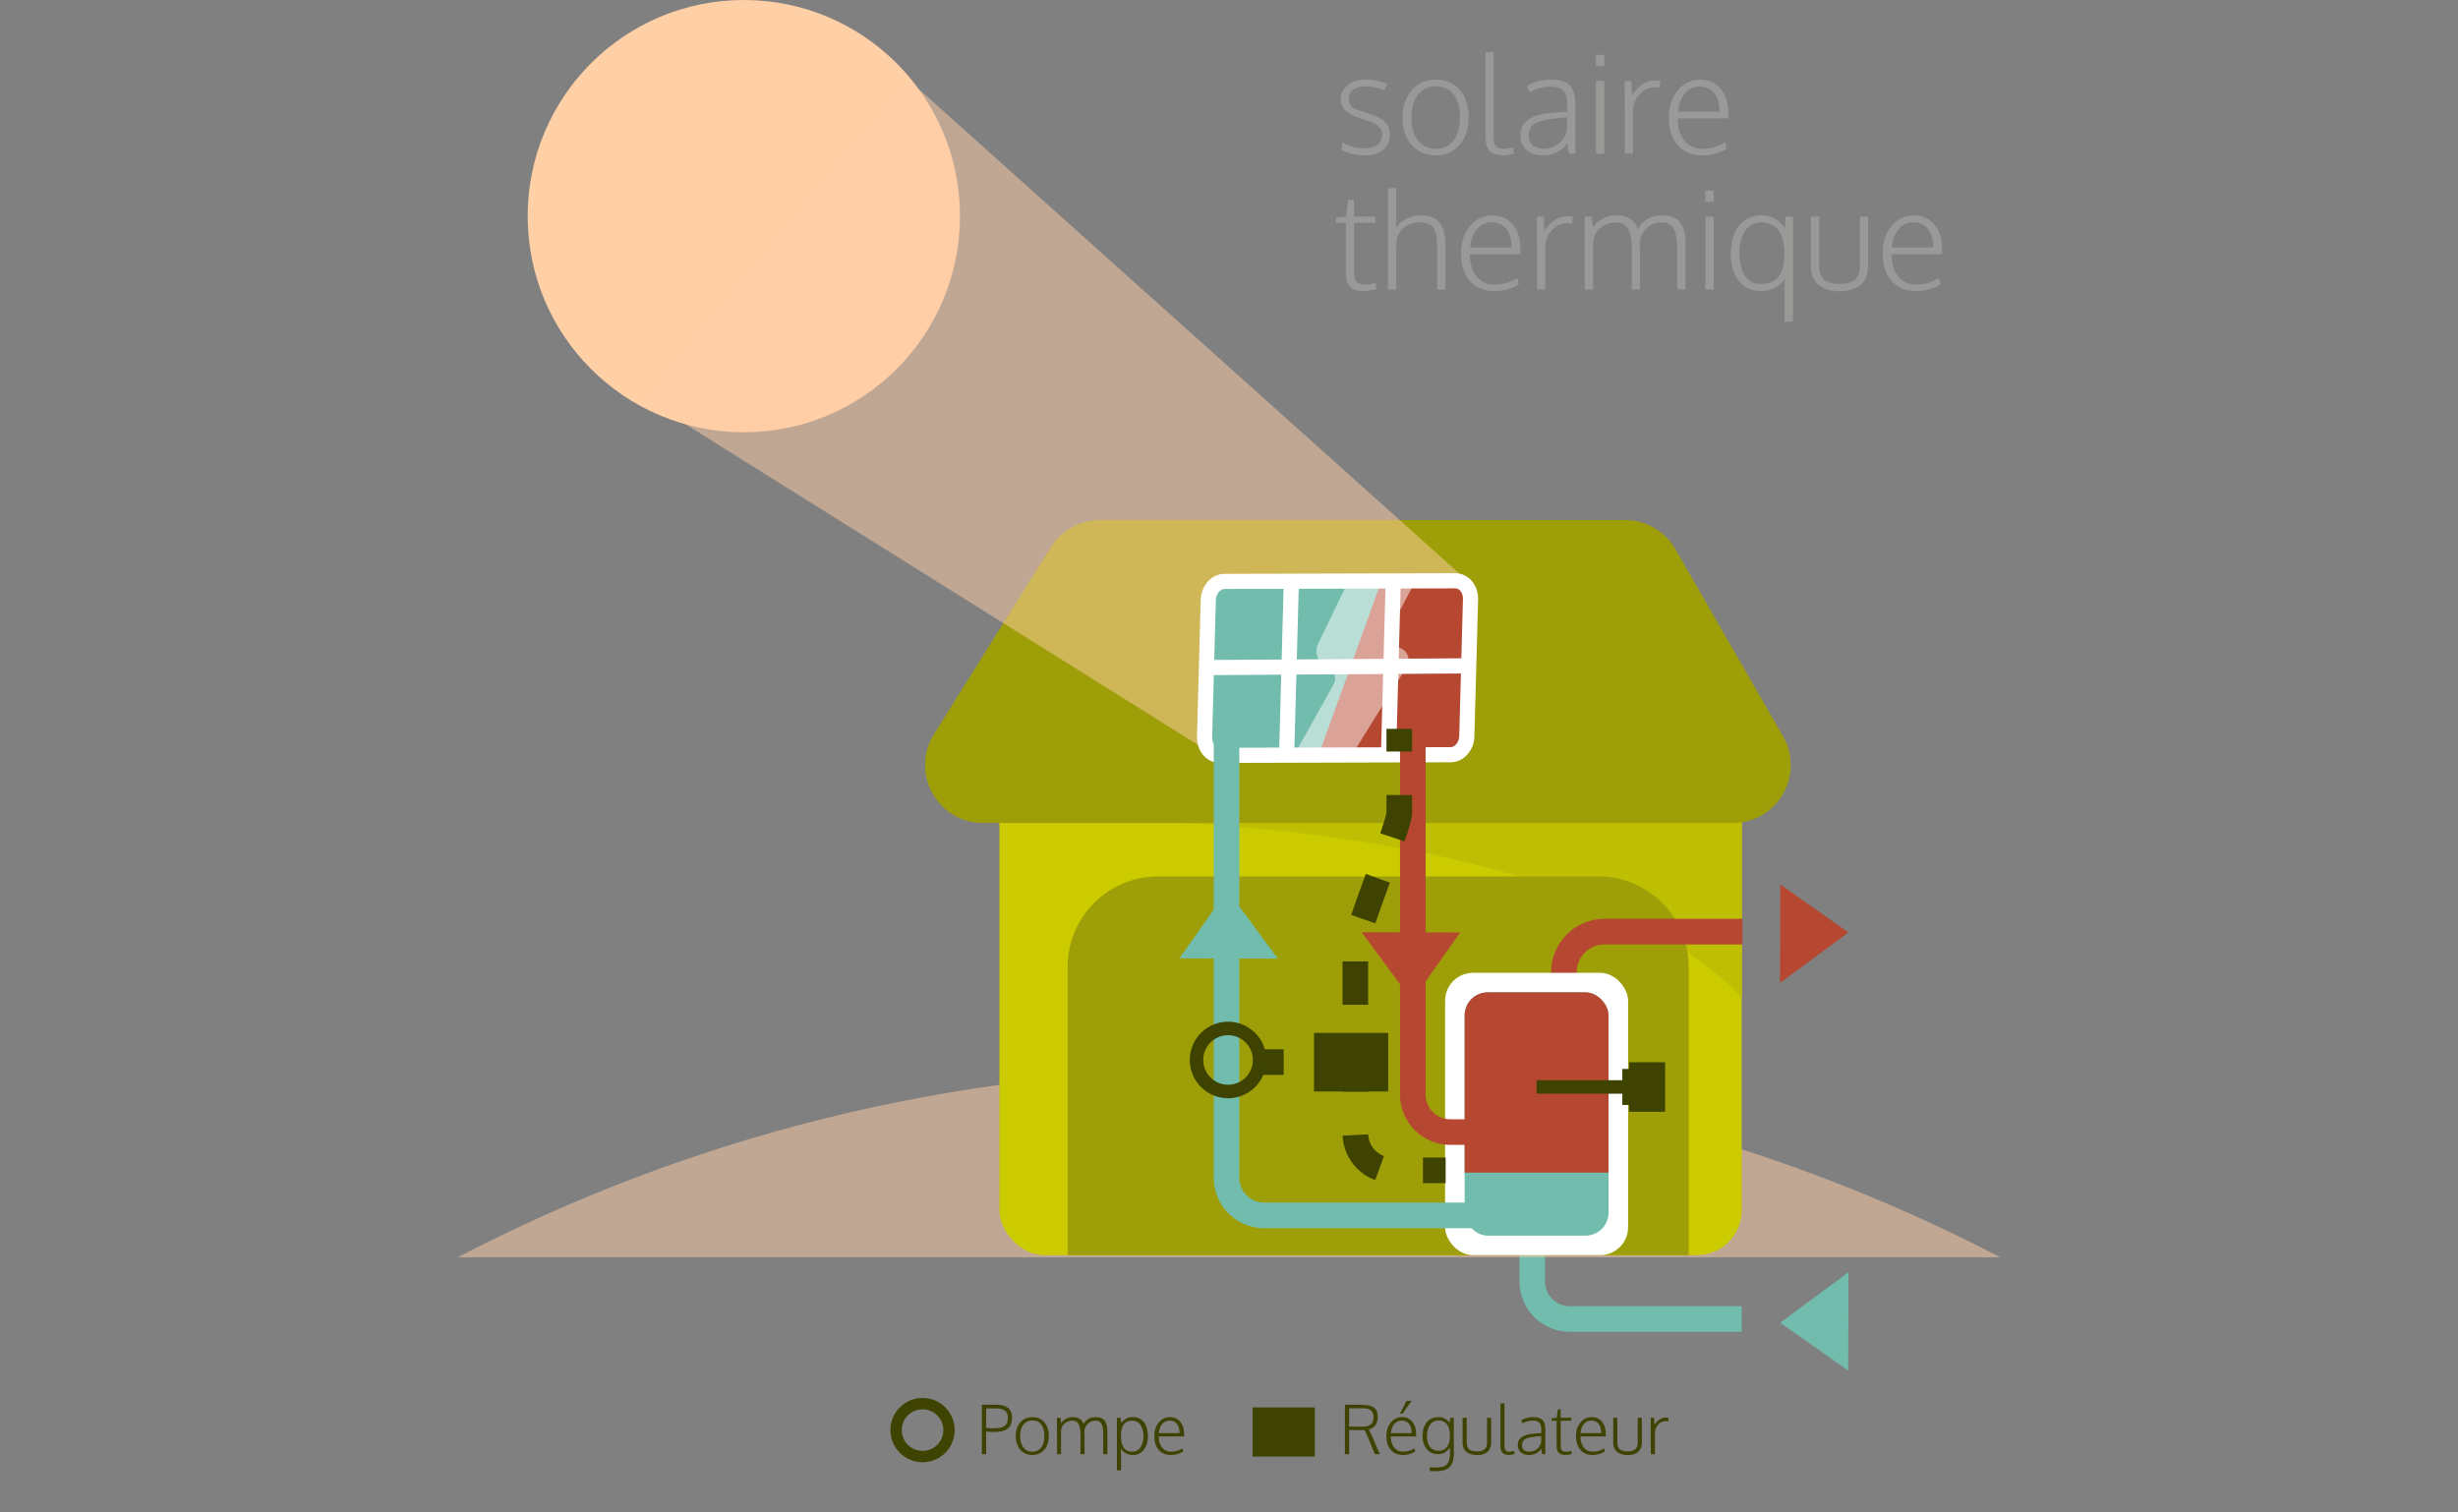 <?xml version="1.0" encoding="UTF-8"?><svg id="vecto" xmlns="http://www.w3.org/2000/svg" xmlns:xlink="http://www.w3.org/1999/xlink" viewBox="0 0 650 400"><rect x="0" y="0" width="650" height="400" fill="#808080" stroke="none"/><defs><style>.cls-1{stroke-width:3px;}.cls-1,.cls-2,.cls-3,.cls-4,.cls-5,.cls-6,.cls-7,.cls-8,.cls-9,.cls-10{fill:none;}.cls-1,.cls-11,.cls-4,.cls-5,.cls-6,.cls-7,.cls-8,.cls-9{stroke-miterlimit:10;}.cls-1,.cls-5,.cls-8,.cls-9{stroke:#3e4301;}.cls-2{clip-path:url(#clippath-2);}.cls-3{clip-path:url(#clippath-1);}.cls-12,.cls-13{fill:#fff;}.cls-14,.cls-15{fill:#ffcfa6;}.cls-16{fill:#999998;}.cls-17{fill:#9e9f08;}.cls-18{fill:#b64730;}.cls-19{fill:#bebe03;}.cls-20{fill:#cbcb00;}.cls-21{fill:#3e4301;}.cls-22,.cls-11{fill:#71bcad;}.cls-11,.cls-7{stroke:#fff;stroke-width:4.01px;}.cls-4{stroke:#71bcad;}.cls-4,.cls-5,.cls-6,.cls-8{stroke-width:6.77px;}.cls-6{stroke:#b64730;}.cls-8{stroke-dasharray:0 0 11.48 11.48;}.cls-9{stroke-width:3.57px;}.cls-10{clip-path:url(#clippath);}.cls-13,.cls-15{opacity:.5;}</style><clipPath id="clippath"><rect class="cls-20" x="264.29" y="199.75" width="196.3" height="132.2" rx="11.89" ry="11.89"/></clipPath><clipPath id="clippath-1"><path class="cls-11" d="m383.61,199.6l-61.05.17c-2.29,0-4.09-2.19-4.02-4.89l.98-36.19c.07-2.71,1.99-4.91,4.28-4.92l61.05-.17c2.29,0,4.09,2.19,4.02,4.89l-.98,36.19c-.07,2.71-1.99,4.91-4.28,4.92Z"/></clipPath><clipPath id="clippath-2"><rect class="cls-22" x="387.31" y="262.45" width="38.06" height="64.34" rx="6.09" ry="6.09"/></clipPath></defs><path class="cls-16" d="m360.79,41.1c-1.24,0-2.41-.15-3.5-.46s-1.95-.67-2.58-1.09l.32-1.83c1.93,1.01,3.79,1.51,5.55,1.51,3.18,0,4.82-1.18,4.94-3.53,0-.98-.32-1.76-.96-2.32s-1.92-1.15-3.84-1.76c-1.01-.35-1.56-.54-1.67-.58-3.01-.91-4.53-2.54-4.55-4.87,0-1.35.59-2.54,1.78-3.58s2.8-1.55,4.83-1.55,3.93.4,5.71,1.2l-.74,1.62c-1.8-.68-3.48-1.02-5.03-1.02-1.36,0-2.43.3-3.21.91-.78.61-1.17,1.43-1.17,2.46,0,.87.25,1.53.76,1.99.51.46,1.52.91,3.03,1.33.16.05.47.15.91.32s.68.25.73.26c2.03.62,3.44,1.36,4.25,2.21s1.2,2.01,1.2,3.47c-.04,1.69-.67,2.99-1.89,3.92s-2.85,1.39-4.88,1.39Z"/><path class="cls-16" d="m379.58,41.09c-1.75,0-3.28-.44-4.61-1.32s-2.34-2.07-3.04-3.58-1.05-3.21-1.05-5.11c0-1.43.2-2.76.61-3.98s.98-2.29,1.73-3.18,1.68-1.6,2.79-2.11,2.35-.76,3.71-.76c1.8,0,3.37.44,4.69,1.33s2.32,2.07,2.98,3.57.99,3.2.99,5.11-.34,3.63-1.02,5.13-1.69,2.69-3.04,3.58-2.93,1.33-4.75,1.33Zm.16-1.74c1.41,0,2.59-.37,3.56-1.12s1.67-1.72,2.11-2.94.66-2.62.66-4.2c0-2.48-.53-4.48-1.58-5.99s-2.66-2.27-4.82-2.27c-1.41,0-2.6.38-3.59,1.13s-1.71,1.75-2.17,2.97-.69,2.63-.69,4.21c0,2.4.56,4.37,1.68,5.91s2.73,2.3,4.84,2.3Z"/><path class="cls-16" d="m397.52,41.07c-1.62,0-2.8-.37-3.55-1.1s-1.12-1.92-1.12-3.58V13.91l2.14-.18v22.54c0,1.17.21,1.98.64,2.43.43.45,1.08.67,1.94.67.7,0,1.58-.13,2.64-.4l.09,1.69c-1.15.28-2.07.42-2.78.42Z"/><path class="cls-16" d="m408.04,41.09c-1.82,0-3.27-.46-4.36-1.37s-1.63-2.22-1.63-3.92c0-1.01.22-1.88.65-2.63s1.06-1.35,1.89-1.81,1.77-.82,2.83-1.08,2.29-.44,3.7-.54c1.5-.09,2.61-.17,3.34-.23v-2.14c0-1.48-.34-2.59-1.01-3.33s-1.75-1.12-3.24-1.12c-2.04,0-3.94.49-5.71,1.46-.05-.12-.16-.37-.33-.77s-.29-.69-.36-.9c.73-.47,1.68-.86,2.85-1.18s2.32-.47,3.45-.47c2.31,0,3.97.49,4.97,1.48s1.51,2.75,1.51,5.27v12.87h-1.71c-.06-.27-.14-.8-.25-1.6s-.17-1.21-.17-1.23c-1.51,2.17-3.65,3.25-6.42,3.25Zm.07-1.74c1.5,0,2.83-.44,4-1.33s1.93-2.11,2.29-3.68v-3.29c-1.69.14-2.54.21-2.55.21-2.86.26-4.85.73-5.96,1.41s-1.67,1.73-1.67,3.16c0,1.17.35,2.05,1.06,2.64s1.65.88,2.82.88Z"/><path class="cls-16" d="m422.05,17.46v-2.95h2.18v2.95h-2.18Zm0,23.2v-19.27h2.2v19.27h-2.2Z"/><path class="cls-16" d="m429.67,40.66c-.02-11.31-.04-17.73-.04-19.27h1.79l.14,3.8c.69-1.15,1.57-2.09,2.64-2.81s2.18-1.09,3.34-1.09c.48,0,1,.04,1.55.12l-.16,1.81c-.42-.07-.87-.11-1.34-.11-1.63,0-3,.64-4.1,1.92s-1.66,2.8-1.66,4.56v11.06h-2.16Z"/><path class="cls-16" d="m450.01,41.09c-2.66,0-4.77-.89-6.34-2.67s-2.35-4.2-2.35-7.24.76-5.35,2.29-7.22,3.51-2.84,5.93-2.9c2.26,0,4.08.81,5.45,2.43s2.06,3.79,2.06,6.5c0,.11,0,.32,0,.64s0,.55,0,.68h-13.41c.02,2.47.62,4.43,1.79,5.88s2.72,2.17,4.64,2.17c1.25,0,2.34-.15,3.27-.44s1.89-.71,2.9-1.25l.37,1.63c-1.95,1.2-4.14,1.79-6.59,1.79Zm-6.29-11.55h10.97c0-2.14-.46-3.79-1.39-4.93s-2.2-1.71-3.81-1.71-2.96.61-3.97,1.83-1.61,2.82-1.79,4.82Z"/><path class="cls-16" d="m360.59,76.97c-1.62,0-2.8-.37-3.55-1.1s-1.12-1.93-1.12-3.58v-13.39h-2.72l.16-1.32,2.6-.25.58-4.41,1.53-.11v4.48h5.62v1.6h-5.62v12.94c0,1.36.22,2.27.67,2.73s1.23.69,2.36.69c.73,0,1.63-.13,2.71-.4l.09,1.69c-1.42.28-2.51.42-3.29.42Z"/><path class="cls-16" d="m367.04,76.57v-26.74l2.18-.19v9.7c0,.09,0,.15,0,.16s-.01.08-.02.19l-.03.53c1.57-2.18,3.82-3.27,6.75-3.27,4.18,0,6.28,2.53,6.28,7.58v12.04h-2.16v-11.62c0-2.17-.33-3.73-1-4.7s-1.85-1.45-3.53-1.45-3.07.44-4.18,1.33-1.8,2.02-2.06,3.42c-.02.47-.04,1.17-.04,2.09v10.93h-2.18Z"/><path class="cls-16" d="m395.05,76.99c-2.66,0-4.77-.89-6.34-2.67s-2.35-4.2-2.35-7.24.76-5.35,2.29-7.22,3.51-2.84,5.93-2.9c2.26,0,4.08.81,5.45,2.43s2.06,3.79,2.06,6.5c0,.11,0,.32,0,.64s0,.55,0,.68h-13.41c.02,2.47.62,4.43,1.79,5.88s2.72,2.17,4.64,2.17c1.25,0,2.34-.15,3.27-.44s1.89-.71,2.9-1.25l.37,1.63c-1.95,1.2-4.14,1.79-6.59,1.79Zm-6.29-11.55h10.97c0-2.14-.46-3.79-1.39-4.93s-2.2-1.71-3.81-1.71-2.96.61-3.97,1.83-1.61,2.82-1.79,4.82Z"/><path class="cls-16" d="m406.49,76.57c-.02-11.31-.04-17.73-.04-19.27h1.79l.14,3.8c.69-1.15,1.57-2.09,2.64-2.81s2.18-1.09,3.34-1.09c.48,0,1,.04,1.55.12l-.16,1.81c-.42-.07-.87-.11-1.34-.11-1.63,0-3,.64-4.1,1.93-1.11,1.28-1.66,2.8-1.66,4.56v11.06h-2.16Z"/><path class="cls-16" d="m419.08,76.57c-.04-11.65-.05-18.07-.05-19.27h1.9l.28,2.95c.56-.96,1.4-1.75,2.52-2.37s2.31-.93,3.56-.93c3.08,0,5.02,1.21,5.8,3.64,1.37-2.43,3.53-3.64,6.49-3.64,2.11,0,3.66.6,4.65,1.8s1.49,2.99,1.49,5.37v12.45h-2.18v-9.42c0-.89-.01-1.63-.04-2.23s-.08-1.25-.17-1.95-.22-1.28-.4-1.72-.42-.87-.71-1.27-.67-.69-1.12-.88-1-.28-1.62-.28c-1.48,0-2.73.44-3.75,1.31-1.03.87-1.74,2.1-2.14,3.68.02,1.2.05,2.12.09,2.78v9.98h-2.16v-9.81c0-1-.03-1.86-.09-2.59s-.18-1.45-.35-2.15-.41-1.28-.71-1.72-.7-.8-1.2-1.07-1.09-.4-1.78-.4c-1.59,0-2.93.43-4,1.28s-1.77,2.01-2.08,3.47c-.02.48-.04,1.17-.04,2.06v10.95h-2.18Z"/><path class="cls-16" d="m450.98,53.37v-2.95h2.18v2.95h-2.18Zm0,23.2v-19.27h2.2v19.27h-2.2Z"/><path class="cls-16" d="m471.95,85.15v-8.81c0-.98.03-1.88.09-2.67-.68,1.09-1.61,1.92-2.79,2.48s-2.35.84-3.52.84c-1.69,0-3.15-.43-4.38-1.28s-2.15-2.01-2.75-3.47-.91-3.13-.91-5.02c0-2.03.3-3.8.91-5.33s1.53-2.73,2.78-3.61,2.75-1.33,4.49-1.33c2.4,0,4.46,1.08,6.17,3.25l.14-2.9h1.95v27.72l-2.18.12Zm-6.22-10.05c4.05,0,6.11-2.58,6.17-7.75,0-1.31-.11-2.47-.33-3.48s-.56-1.89-1.03-2.66-1.11-1.35-1.92-1.76-1.78-.61-2.92-.61c-.83,0-1.58.16-2.24.47s-1.2.74-1.63,1.27-.78,1.15-1.06,1.86-.49,1.45-.61,2.21-.18,1.54-.18,2.36c0,1.09.1,2.1.3,3.02s.51,1.78.94,2.56,1.03,1.39,1.79,1.84,1.67.67,2.7.67Z"/><path class="cls-16" d="m486.47,77.04c-1.01,0-1.94-.11-2.8-.34s-1.66-.59-2.4-1.07-1.32-1.18-1.75-2.07-.64-1.94-.64-3.15v-13.11h2.18v13.17c0,.91.14,1.69.42,2.32s.69,1.11,1.21,1.43,1.09.55,1.69.68,1.29.19,2.09.19,1.48-.07,2.07-.2,1.15-.37,1.67-.7.91-.8,1.19-1.43.41-1.39.41-2.29v-13.17h2.18v13.11c0,.98-.14,1.86-.42,2.64s-.66,1.41-1.12,1.9-1.03.9-1.7,1.22-1.34.55-2.04.68-1.44.19-2.24.19Z"/><path class="cls-16" d="m506.54,76.99c-2.66,0-4.77-.89-6.34-2.67s-2.35-4.2-2.35-7.24.76-5.35,2.29-7.22,3.51-2.84,5.93-2.9c2.26,0,4.08.81,5.45,2.43s2.06,3.79,2.06,6.5c0,.11,0,.32,0,.64s0,.55,0,.68h-13.41c.02,2.47.62,4.43,1.79,5.88s2.72,2.17,4.64,2.17c1.25,0,2.34-.15,3.27-.44s1.89-.71,2.9-1.25l.37,1.63c-1.95,1.2-4.14,1.79-6.59,1.79Zm-6.29-11.55h10.97c0-2.14-.46-3.79-1.39-4.93s-2.2-1.71-3.81-1.71-2.96.61-3.97,1.83-1.61,2.82-1.79,4.82Z"/><path class="cls-4" d="m405.18,329.02v9.86c0,5.5,4.46,9.96,9.96,9.96h45.44"/><path class="cls-15" d="m529,332.53c-61.05-31.77-130.42-49.75-204-49.75s-142.95,17.98-204,49.75h408Z"/><rect class="cls-20" x="264.29" y="199.75" width="196.3" height="132.2" rx="11.89" ry="11.89"/><g class="cls-10"><path class="cls-19" d="m267.57,216.89s211.04-9.13,211.04,91.03c0,122.9,2.72,14.95,2.72,14.95l-19.05-128.65-194.72,22.67Z"/></g><path class="cls-17" d="m306.21,231.8h116.47c13.18,0,23.89,10.7,23.89,23.89v76.26h-164.25v-76.26c0-13.18,10.7-23.89,23.89-23.89Z"/><path class="cls-17" d="m429.76,137.54h-138.88c-5.28,0-10.19,2.72-12.99,7.2l-30.92,49.47c-6.38,10.21.96,23.45,12.99,23.45h198.25c11.78,0,19.16-12.75,13.28-22.96l-28.45-49.47c-2.73-4.75-7.8-7.69-13.28-7.69Z"/><circle class="cls-14" cx="196.7" cy="57.16" r="57.16"/><polygon class="cls-15" points="171.17 105.88 320.92 199.59 384.96 199.59 387.28 191.09 387.65 153.24 240.6 21.43 171.17 105.88"/><path class="cls-22" d="m383.61,199.6l-61.05.17c-2.29,0-4.09-2.19-4.02-4.89l.98-36.19c.07-2.71,1.99-4.91,4.28-4.92l61.05-.17c2.29,0,4.09,2.19,4.02,4.89l-.98,36.19c-.07,2.71-1.99,4.91-4.28,4.92Z"/><g class="cls-3"><polygon class="cls-18" points="388 207.18 346 207.18 368 146.18 388 146.18 388 207.18"/></g><path class="cls-7" d="m383.61,199.6l-61.05.17c-2.29,0-4.09-2.19-4.02-4.89l.98-36.19c.07-2.71,1.99-4.91,4.28-4.92l61.05-.17c2.29,0,4.09,2.19,4.02,4.89l-.98,36.19c-.07,2.71-1.99,4.91-4.28,4.92Z"/><line class="cls-7" x1="341.52" y1="152.41" x2="340.23" y2="200.1"/><line class="cls-7" x1="368.43" y1="153.62" x2="367.14" y2="201.31"/><line class="cls-7" x1="318.77" y1="176.56" x2="388.29" y2="176.09"/><path class="cls-13" d="m355.75,155.38l-7.15,14.8c-1.19,2.46-.02,5.41,2.53,6.39h0c1.74.67,2.48,2.72,1.57,4.34l-10.28,18.43,14.78.81,14.81-23.83c1.16-1.95.13-4.47-2.08-5.04h0c-2.19-.56-3.28-3.02-2.23-5.02l6.06-11.58-18,.7Z"/><polygon class="cls-18" points="488.79 246.6 470.71 259.97 470.8 233.93 488.79 246.6"/><polygon class="cls-18" points="373.43 264.61 360.07 246.54 386.11 246.62 373.43 264.61"/><polygon class="cls-22" points="470.76 349.82 488.83 336.46 488.74 362.49 470.76 349.82"/><polygon class="cls-22" points="324.57 235.47 337.93 253.54 311.89 253.45 324.57 235.47"/><path class="cls-6" d="m413.55,262.94v-5.79c0-5.95,4.82-10.77,10.77-10.77h36.44"/><rect class="cls-12" x="382.14" y="257.28" width="48.4" height="74.67" rx="7.4" ry="7.4"/><path class="cls-4" d="m324.35,192.76v118.72c0,5.5,4.46,9.96,9.96,9.96h60.9"/><rect class="cls-22" x="387.31" y="262.45" width="38.06" height="64.34" rx="6.09" ry="6.09"/><g class="cls-2"><rect class="cls-18" x="376.55" y="255.31" width="59.58" height="54.81"/></g><path class="cls-6" d="m373.61,181.44v108.07c0,5.46,4.43,9.89,9.89,9.89h10.36"/><line class="cls-9" x1="406.34" y1="287.47" x2="430.84" y2="287.47"/><rect class="cls-21" x="430.8" y="280.93" width="9.53" height="13.11"/><rect class="cls-21" x="429.01" y="282.7" width="9.53" height="9.53"/><rect class="cls-21" x="347.48" y="273.18" width="19.62" height="15.49"/><line class="cls-5" x1="370.03" y1="192.76" x2="370.03" y2="198.76"/><path class="cls-8" d="m370.03,210.25v4.82c0,3.19-11.62,32.01-11.62,35.2v49.46c0,5.41,4.38,9.79,9.79,9.79h2.34"/><line class="cls-5" x1="376.29" y1="309.52" x2="382.29" y2="309.52"/><line class="cls-5" x1="355.42" y1="280.89" x2="349.41" y2="280.89"/><line class="cls-5" x1="339.47" y1="280.89" x2="333.46" y2="280.89"/><circle class="cls-9" cx="324.75" cy="280.33" r="8.34"/><path class="cls-21" d="m259.65,384.59v-13.08h4c.56,0,1.08.06,1.54.18.46.12.88.31,1.25.56.37.25.66.59.87,1.02.21.43.31.93.31,1.51,0,.33-.02.63-.05.9-.03.27-.09.54-.18.82s-.21.53-.36.74c-.15.21-.35.41-.59.61s-.53.35-.86.47-.73.22-1.19.29-.98.11-1.56.11c-.62,0-1.3-.04-2.04-.12v5.99h-1.13Zm3.29-6.85c.68,0,1.26-.07,1.73-.2s.83-.29,1.06-.46.41-.41.54-.72.19-.56.21-.75.02-.45.02-.79v-.05c0-.77-.26-1.34-.78-1.71s-1.2-.56-2.02-.56h-2.91v5.14c.52.07,1.23.11,2.15.11Z"/><path class="cls-21" d="m272.95,384.8c-.87,0-1.64-.22-2.31-.66-.67-.44-1.17-1.04-1.52-1.79-.35-.75-.52-1.61-.52-2.55,0-.71.1-1.38.3-1.99.2-.61.49-1.14.87-1.59.38-.45.84-.8,1.4-1.05.56-.26,1.17-.38,1.85-.38.9,0,1.68.22,2.35.66.66.44,1.16,1.04,1.49,1.78.33.75.5,1.6.5,2.55s-.17,1.82-.51,2.57-.85,1.35-1.52,1.79c-.67.44-1.46.66-2.37.66Zm.08-.87c.7,0,1.3-.19,1.78-.56.48-.37.83-.86,1.05-1.47.22-.61.33-1.31.33-2.1,0-1.24-.26-2.24-.79-3s-1.33-1.13-2.41-1.13c-.7,0-1.3.19-1.8.57-.5.38-.86.87-1.08,1.48-.23.61-.34,1.31-.34,2.11,0,1.2.28,2.19.84,2.95.56.77,1.37,1.15,2.42,1.15Z"/><path class="cls-21" d="m279.53,384.59c-.02-5.82-.03-9.04-.03-9.63h.95l.14,1.48c.28-.48.7-.88,1.26-1.19s1.15-.46,1.78-.46c1.54,0,2.51.61,2.9,1.82.69-1.21,1.77-1.82,3.24-1.82,1.05,0,1.83.3,2.32.9.5.6.74,1.5.74,2.69v6.22h-1.09v-4.71c0-.45,0-.82-.02-1.12s-.04-.62-.08-.97c-.04-.35-.11-.64-.2-.86s-.21-.43-.36-.63-.33-.35-.56-.44-.5-.14-.81-.14c-.74,0-1.36.22-1.88.65-.51.44-.87,1.05-1.07,1.84.01.6.03,1.06.04,1.39v4.99h-1.08v-4.9c0-.5-.01-.93-.04-1.3-.03-.37-.09-.72-.18-1.08s-.21-.64-.36-.86c-.15-.22-.35-.4-.6-.54-.25-.13-.55-.2-.89-.2-.8,0-1.46.21-2,.64-.54.43-.88,1-1.04,1.74-.01.24-.02.58-.02,1.03v5.48h-1.09Z"/><path class="cls-21" d="m295.36,388.88v-13.92h.98l.1,1.37c.45-.52.91-.9,1.38-1.16.46-.26,1.01-.39,1.63-.39,1.37,0,2.4.46,3.08,1.37.68.91,1.02,2.16,1.02,3.74,0,1.44-.36,2.62-1.08,3.54-.72.92-1.7,1.38-2.93,1.38-.63,0-1.23-.15-1.79-.45s-1.01-.69-1.34-1.18c.03.72.04,1.43.04,2.13v3.5l-1.09.08Zm4.1-4.97c.5,0,.94-.12,1.33-.36s.69-.56.92-.96.4-.83.51-1.3c.12-.47.17-.96.17-1.47s-.06-1.01-.17-1.48-.28-.9-.5-1.3c-.23-.4-.54-.72-.93-.96s-.84-.36-1.34-.36c-.54,0-1.01.1-1.41.29-.39.2-.71.48-.94.84-.23.36-.4.78-.51,1.24s-.16.98-.16,1.56c0,.67.05,1.25.15,1.75s.26.94.49,1.33c.23.39.54.68.94.88s.88.3,1.45.3Z"/><path class="cls-21" d="m309.59,384.8c-1.33,0-2.39-.45-3.17-1.34-.78-.89-1.17-2.1-1.17-3.62s.38-2.68,1.15-3.61c.76-.94,1.75-1.42,2.97-1.45,1.13,0,2.04.4,2.72,1.21s1.03,1.89,1.03,3.25c0,.05,0,.16,0,.32,0,.16,0,.27,0,.34h-6.71c.01,1.24.31,2.22.9,2.94.59.72,1.36,1.08,2.32,1.08.63,0,1.17-.07,1.63-.22s.95-.36,1.45-.62l.18.82c-.97.6-2.07.9-3.3.9Zm-3.15-5.78h5.48c0-1.07-.23-1.89-.69-2.46-.46-.57-1.1-.86-1.91-.86s-1.48.3-1.99.91-.8,1.41-.9,2.41Z"/><path class="cls-21" d="m355.65,384.59v-13.08h3.73c.47,0,.89,0,1.23.03s.71.06,1.07.12.67.14.93.23c.25.1.5.23.73.39.23.16.42.36.56.59.14.23.25.51.33.83.08.32.12.69.12,1.1,0,.8-.2,1.49-.59,2.06s-.99.96-1.8,1.17c.35.72.62,1.27.79,1.64l2.14,4.91h-1.31l-1.85-4.47c-.12-.29-.4-.93-.83-1.9-.12.02-.55.03-1.3.03l-2.83-.05v6.4h-1.12Zm4.44-7.28c1.17,0,1.98-.2,2.44-.61.46-.41.69-1.04.69-1.88,0-.76-.21-1.35-.63-1.75-.42-.41-1.13-.61-2.14-.61h-3.68v4.83c1.38.02,2.48.03,3.31.03Z"/><path class="cls-21" d="m370.96,384.8c-1.33,0-2.39-.45-3.17-1.34-.78-.89-1.17-2.1-1.17-3.62s.38-2.68,1.15-3.61c.76-.94,1.75-1.42,2.97-1.45,1.13,0,2.04.4,2.72,1.21s1.03,1.89,1.03,3.25c0,.05,0,.16,0,.32,0,.16,0,.27,0,.34h-6.71c.01,1.24.31,2.22.9,2.94.59.72,1.36,1.08,2.32,1.08.63,0,1.17-.07,1.63-.22s.95-.36,1.45-.62l.18.82c-.97.6-2.07.9-3.3.9Zm-3.15-5.78h5.48c0-1.07-.23-1.89-.69-2.46-.46-.57-1.1-.86-1.91-.86s-1.48.3-1.99.91-.8,1.41-.9,2.41Zm2.41-5.14l1.71-3.4h1.35l-2.4,3.4h-.66Z"/><path class="cls-21" d="m378.15,389.06l-.13-.97h2.04c.45,0,.85-.04,1.2-.12.35-.08.64-.18.87-.31.24-.13.44-.3.61-.53.17-.23.3-.45.39-.67s.17-.51.21-.87c.05-.36.08-.68.09-.97.01-.3.02-.67.02-1.12,0,.06,0,.05-.02-.04l-.04-.61c-.37.56-.81.99-1.31,1.29-.5.3-1.12.45-1.85.45-.57,0-1.1-.1-1.57-.31-.47-.21-.86-.47-1.16-.8s-.55-.7-.76-1.12-.35-.84-.44-1.26c-.09-.42-.13-.83-.13-1.24,0-.52.04-1.01.13-1.47.08-.47.23-.92.44-1.37s.47-.83.79-1.16c.32-.32.72-.59,1.22-.78.5-.2,1.06-.29,1.69-.29s1.16.12,1.63.37c.47.24.91.63,1.31,1.16l.11-1.35h.97v8.93c0,.39,0,.7-.01.94,0,.24-.04.56-.11.97-.06.41-.15.74-.25,1-.11.26-.27.55-.5.87s-.49.57-.8.75c-.31.18-.72.34-1.21.46s-1.04.19-1.67.19h-1.77Zm2.22-5.36c.43,0,.81-.07,1.16-.21.35-.14.63-.32.86-.54.23-.23.42-.49.57-.8.15-.3.26-.62.33-.94.06-.33.1-.66.1-1.01v-1c0-.46-.06-.89-.17-1.29s-.28-.78-.51-1.12c-.23-.34-.55-.61-.95-.81s-.87-.3-1.41-.3c-.43,0-.83.08-1.17.25-.35.17-.63.39-.86.66-.22.28-.41.6-.56.97s-.26.75-.32,1.13c-.06.38-.09.78-.09,1.18,0,.36.03.71.08,1.04.05.34.15.68.3,1.02.14.35.33.65.55.9.22.26.51.46.88.62.36.16.77.24,1.23.24Z"/><path class="cls-21" d="m390.56,384.82c-.5,0-.97-.06-1.4-.17-.43-.12-.83-.29-1.2-.54-.37-.24-.66-.59-.87-1.03-.21-.45-.32-.97-.32-1.57v-6.56h1.09v6.58c0,.46.07.84.21,1.16s.34.56.61.72c.26.16.54.27.84.34s.65.1,1.05.1.74-.03,1.04-.1c.3-.07.58-.18.83-.35s.46-.4.59-.71c.14-.31.21-.7.21-1.15v-6.58h1.09v6.56c0,.49-.07.93-.21,1.32s-.33.7-.56.95-.52.45-.85.61c-.33.16-.67.27-1.02.34s-.72.1-1.12.1Z"/><path class="cls-21" d="m399.12,384.79c-.81,0-1.4-.18-1.78-.55s-.56-.96-.56-1.79v-11.24l1.07-.09v11.27c0,.59.11.99.32,1.21.21.22.54.33.97.33.35,0,.79-.07,1.32-.2l.04.84c-.57.14-1.04.21-1.39.21Z"/><path class="cls-21" d="m404.37,384.8c-.91,0-1.63-.23-2.18-.69s-.82-1.11-.82-1.96c0-.5.11-.94.33-1.31.22-.37.53-.67.95-.91.41-.23.88-.41,1.41-.54s1.15-.22,1.85-.27c.75-.05,1.31-.09,1.67-.12v-1.07c0-.74-.17-1.29-.5-1.66-.34-.37-.88-.56-1.62-.56-1.02,0-1.97.24-2.86.73-.02-.06-.08-.19-.16-.38-.09-.2-.15-.35-.18-.45.36-.23.84-.43,1.42-.59s1.16-.24,1.72-.24c1.15,0,1.98.25,2.49.74.5.5.76,1.37.76,2.63v6.43h-.85c-.03-.13-.07-.4-.13-.8s-.08-.6-.08-.62c-.76,1.08-1.83,1.63-3.21,1.63Zm.04-.87c.75,0,1.42-.22,2-.66.58-.44.96-1.06,1.15-1.84v-1.64c-.84.07-1.27.11-1.27.11-1.43.13-2.42.36-2.98.7s-.83.87-.83,1.58c0,.59.18,1.03.53,1.32.35.29.82.44,1.41.44Z"/><path class="cls-21" d="m413.98,384.79c-.81,0-1.4-.18-1.78-.55s-.56-.96-.56-1.79v-6.7h-1.36l.08-.66,1.3-.12.29-2.21.76-.05v2.24h2.81v.8h-2.81v6.47c0,.68.11,1.14.33,1.37.22.23.62.35,1.18.35.36,0,.81-.07,1.35-.2l.04.84c-.71.14-1.26.21-1.64.21Z"/><path class="cls-21" d="m421.11,384.8c-1.33,0-2.39-.45-3.17-1.34-.78-.89-1.17-2.1-1.17-3.62s.38-2.68,1.15-3.61c.76-.94,1.75-1.42,2.97-1.45,1.13,0,2.04.4,2.72,1.21s1.03,1.89,1.03,3.25c0,.05,0,.16,0,.32,0,.16,0,.27,0,.34h-6.71c.01,1.24.31,2.22.9,2.94.59.72,1.36,1.08,2.32,1.08.63,0,1.17-.07,1.63-.22s.95-.36,1.45-.62l.18.82c-.97.6-2.07.9-3.3.9Zm-3.15-5.78h5.48c0-1.07-.23-1.89-.69-2.46-.46-.57-1.1-.86-1.91-.86s-1.48.3-1.99.91-.8,1.41-.9,2.41Z"/><path class="cls-21" d="m430.4,384.82c-.5,0-.97-.06-1.4-.17-.43-.12-.83-.29-1.2-.54-.37-.24-.66-.59-.87-1.03-.21-.45-.32-.97-.32-1.57v-6.56h1.09v6.58c0,.46.07.84.21,1.16s.34.56.61.72c.26.16.54.27.84.34s.65.1,1.05.1.74-.03,1.04-.1c.3-.07.58-.18.83-.35s.46-.4.59-.71c.14-.31.21-.7.21-1.15v-6.58h1.09v6.56c0,.49-.07.93-.21,1.32s-.33.7-.56.95-.52.45-.85.61c-.33.16-.67.27-1.02.34s-.72.1-1.12.1Z"/><path class="cls-21" d="m436.55,384.59c-.01-5.65-.02-8.87-.02-9.63h.9l.07,1.9c.35-.57.79-1.04,1.32-1.41s1.09-.54,1.67-.54c.24,0,.5.02.77.06l-.08.91c-.21-.04-.43-.05-.67-.05-.81,0-1.5.32-2.05.96-.55.64-.83,1.4-.83,2.28v5.53h-1.08Z"/><rect class="cls-21" x="331.23" y="372.22" width="16.47" height="13"/><circle class="cls-1" cx="243.96" cy="378.22" r="7"/></svg>